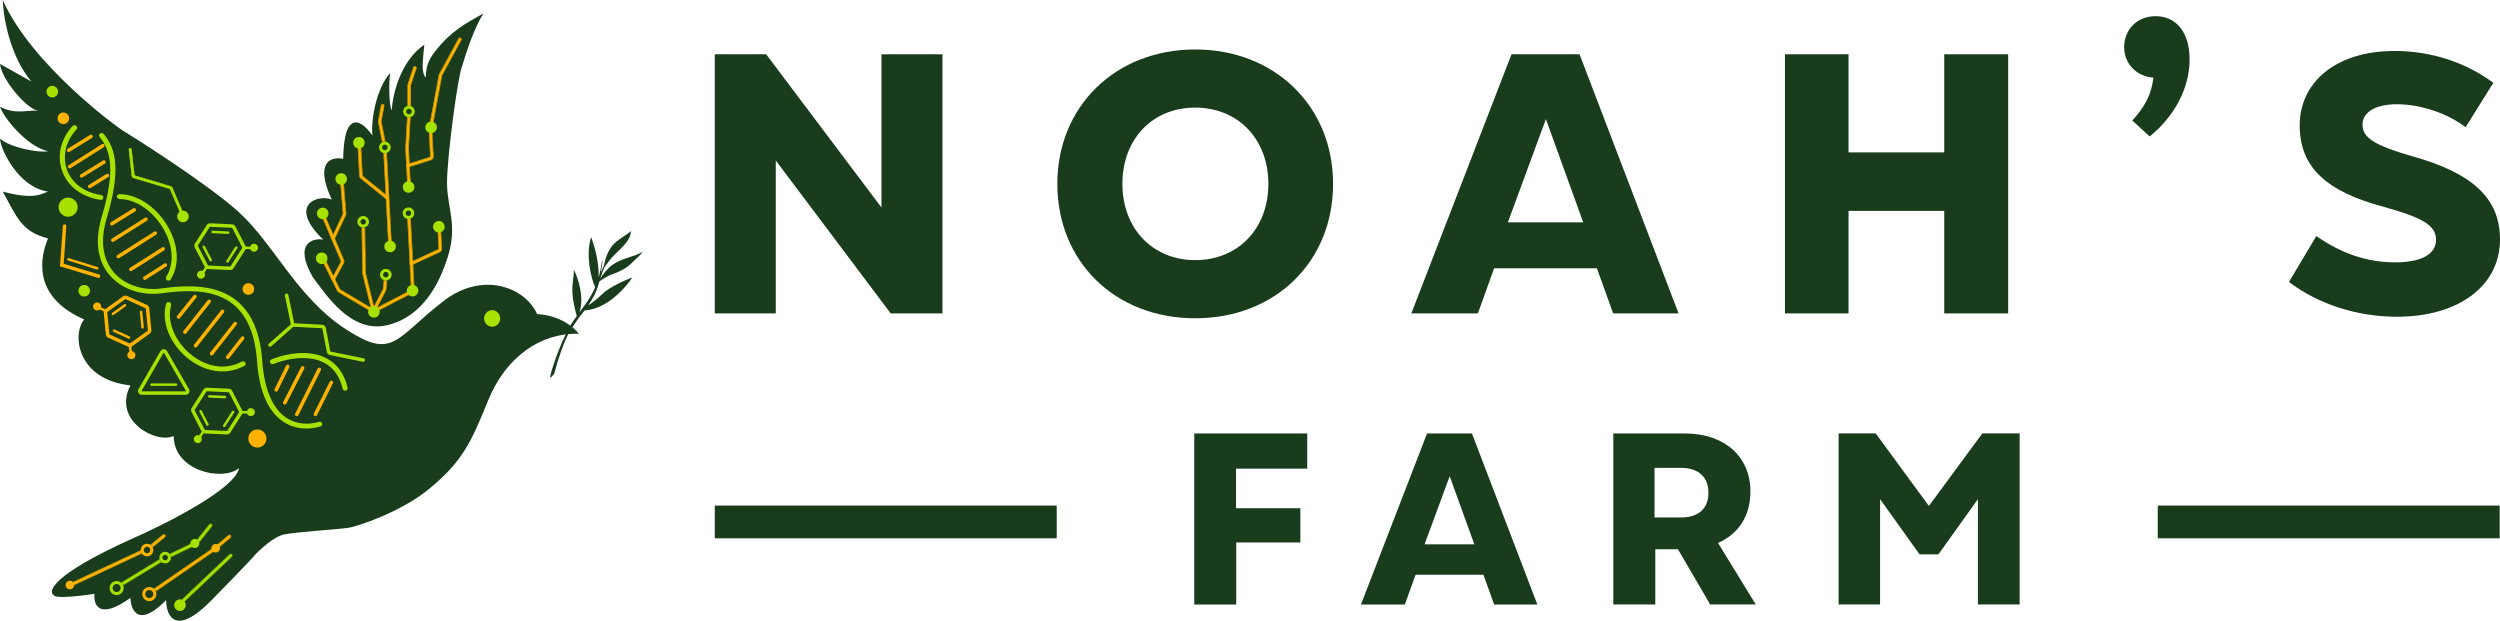<?xml version="1.0" encoding="utf-8"?>
<svg xmlns="http://www.w3.org/2000/svg" fill="none" height="100%" overflow="visible" preserveAspectRatio="none" style="display: block;" viewBox="0 0 145 36" width="100%">
<g id="Vector">
<path d="M3.134 34.529C2.736 34.301 3.064 33.332 7.566 31.288C9.568 30.417 13.631 28.371 13.864 27.156C12.873 27.945 10.074 27.302 10.074 25.288C9.024 25.769 6.505 24.362 7.566 22.353C4.441 22.014 4.169 19.375 4.884 18.528C2.172 17.345 2.158 15.345 2.784 13.826C1.239 13.447 0.962 12.556 0.16 11.111C1.983 11.607 2.42 11.242 2.784 11.111C1.07 10.866 0.029 8.673 0 8.045C0.63 8.57 2.206 8.867 2.784 8.775C1.502 8.471 0.19 6.784 0 6.19C0.933 6.672 1.579 6.361 2.216 6.424C1.574 6.342 0.102 4.643 0 3.708L1.822 4.73C0.528 3.2 0.18 0.857 0.16 0C1.822 3.752 6.823 7.402 7.129 7.578C7.435 7.753 11.858 10.528 13.777 12.235C15.861 14.089 17.188 17.214 20.016 19.068C22.844 20.922 22.888 19.637 25.745 17.447C28.031 15.695 30.483 16.688 31.154 18.221C32.472 18.279 33.317 19.005 33.574 19.36C31.373 19.287 29.332 20.689 28.297 23.258C27.262 25.828 26.749 26.799 24.929 28.324C23.349 29.648 20.789 30.529 20.177 30.617C19.564 30.704 17.232 30.85 16.488 30.996C15.893 31.113 15.074 31.872 14.739 32.237C14.797 32.194 14.386 32.646 12.275 34.807C10.164 36.968 9.636 35.707 9.636 34.807C8.027 36.442 7.586 35.401 7.566 34.675C5.735 35.995 5.413 35.07 5.481 34.442C3.615 34.722 3.139 34.617 3.134 34.529Z" fill="#183C1C"/>
<path d="M25.97 14.904C25.506 16.386 24.54 18.385 22.429 18.866C20.319 19.347 18.875 17.024 18.159 16.101C16.971 14.063 18.213 13.791 18.746 13.898C16.725 11.969 18.306 11.244 19.238 11.568C18.205 9.342 19.25 9.07 19.903 9.213C19.952 6.202 21.053 7.056 21.597 7.859C21.503 6.922 21.852 5.09 22.623 4.245C22.543 4.898 22.564 6.015 22.712 6.418C22.8 5.362 23.239 3.553 24.612 2.584C24.542 3.435 24.399 4.142 24.691 4.51C24.715 3.676 24.919 3.317 25.602 2.544C26.453 1.581 27.475 1.117 28.04 0.777C27.534 1.546 27.01 3.115 26.812 3.803C26.556 4.361 25.908 9.231 25.928 10.664C25.948 12.096 26.551 13.052 25.97 14.904Z" fill="#183C1C"/>
<path d="M23.994 3.917C24.007 3.879 24.049 3.858 24.087 3.871C24.125 3.884 24.145 3.925 24.133 3.963L23.811 4.928C23.81 4.932 23.809 4.937 23.809 4.942L23.808 6.56C23.808 6.601 23.775 6.633 23.735 6.633C23.695 6.633 23.662 6.6 23.662 6.56L23.663 4.941C23.663 4.921 23.666 4.901 23.673 4.881L23.994 3.917Z" fill="#FFB300"/>
<path d="M23.967 3.908C23.985 3.854 24.043 3.825 24.096 3.843C24.149 3.861 24.178 3.919 24.16 3.973L23.839 4.937C23.838 4.938 23.838 4.94 23.838 4.942L23.837 6.56C23.837 6.617 23.791 6.662 23.735 6.662C23.679 6.662 23.633 6.617 23.633 6.56L23.634 4.941C23.634 4.918 23.638 4.895 23.645 4.872L23.967 3.908ZM24.087 3.871C24.049 3.858 24.007 3.879 23.994 3.917L23.673 4.881L23.671 4.889C23.666 4.906 23.663 4.924 23.663 4.941L23.662 6.56C23.662 6.6 23.695 6.633 23.735 6.633C23.775 6.633 23.808 6.601 23.808 6.56L23.809 4.942C23.809 4.937 23.81 4.932 23.811 4.928L24.133 3.963C24.145 3.925 24.125 3.884 24.087 3.871Z" fill="#FFB300"/>
<path d="M22.122 6.117C22.13 6.077 22.168 6.051 22.207 6.058C22.247 6.066 22.273 6.104 22.266 6.144L22.099 7.037C22.098 7.042 22.098 7.048 22.099 7.054L22.393 8.521C22.401 8.561 22.375 8.599 22.335 8.607C22.296 8.615 22.258 8.59 22.25 8.55L21.956 7.082C21.952 7.058 21.951 7.034 21.956 7.01L22.122 6.117Z" fill="#FFB300"/>
<path d="M22.094 6.111C22.104 6.056 22.157 6.019 22.213 6.03C22.268 6.04 22.305 6.093 22.294 6.149L22.128 7.042C22.128 7.044 22.128 7.046 22.128 7.048L22.421 8.516C22.432 8.571 22.396 8.625 22.341 8.636C22.286 8.647 22.232 8.611 22.221 8.556L21.928 7.088C21.922 7.06 21.922 7.032 21.927 7.005L22.094 6.111ZM22.207 6.058C22.168 6.051 22.13 6.077 22.122 6.117L21.956 7.01L21.954 7.019C21.952 7.04 21.952 7.061 21.956 7.082L22.25 8.55C22.257 8.587 22.291 8.612 22.328 8.608L22.335 8.607C22.372 8.6 22.397 8.566 22.394 8.529L22.393 8.521L22.099 7.054C22.099 7.049 22.098 7.045 22.099 7.041L22.099 7.037L22.266 6.144C22.273 6.106 22.25 6.071 22.215 6.06L22.207 6.058Z" fill="#FFB300"/>
<path d="M26.613 2.246C26.632 2.211 26.676 2.198 26.712 2.217C26.747 2.236 26.76 2.281 26.741 2.316L25.619 4.377C25.616 4.381 25.615 4.386 25.614 4.39L25.095 7.192C25.088 7.232 25.049 7.258 25.01 7.251C24.97 7.243 24.944 7.205 24.952 7.166L25.471 4.364C25.474 4.344 25.481 4.325 25.491 4.307L26.613 2.246Z" fill="#FFB300"/>
<path d="M26.587 2.232C26.614 2.183 26.676 2.164 26.726 2.191L26.73 2.194C26.776 2.222 26.792 2.282 26.766 2.33L25.644 4.391C25.643 4.393 25.643 4.394 25.643 4.396L25.124 7.198C25.113 7.253 25.06 7.29 25.005 7.279C24.949 7.269 24.913 7.216 24.923 7.16L25.442 4.358C25.446 4.336 25.454 4.314 25.465 4.293L26.587 2.232ZM26.712 2.217C26.676 2.198 26.632 2.211 26.613 2.246L25.491 4.307L25.487 4.314C25.479 4.33 25.474 4.346 25.471 4.364L24.952 7.166C24.944 7.205 24.97 7.243 25.01 7.251C25.047 7.258 25.083 7.235 25.093 7.2L25.095 7.192L25.614 4.39C25.615 4.386 25.616 4.381 25.619 4.377L26.741 2.316C26.759 2.283 26.748 2.242 26.718 2.221L26.712 2.217Z" fill="#FFB300"/>
<path d="M24.978 9.079L24.891 7.435C24.889 7.394 24.919 7.36 24.96 7.358C25 7.356 25.034 7.387 25.036 7.427L25.123 9.072C25.128 9.158 25.074 9.236 24.991 9.263L23.699 9.674C23.661 9.686 23.62 9.665 23.608 9.626C23.595 9.588 23.617 9.547 23.655 9.535L24.947 9.123C24.966 9.117 24.979 9.099 24.978 9.079Z" fill="#FFB300"/>
<path d="M24.958 7.329C25.014 7.326 25.062 7.369 25.066 7.425L25.152 9.07C25.158 9.17 25.095 9.26 25 9.29L23.708 9.702C23.654 9.719 23.597 9.689 23.58 9.635C23.563 9.581 23.592 9.524 23.646 9.507L24.939 9.096C24.945 9.094 24.949 9.088 24.949 9.081L24.862 7.436C24.859 7.38 24.902 7.332 24.958 7.329ZM24.96 7.358L24.952 7.359C24.916 7.364 24.889 7.397 24.891 7.435L24.978 9.079C24.979 9.099 24.966 9.117 24.947 9.123L23.655 9.535C23.617 9.547 23.595 9.588 23.608 9.626C23.62 9.665 23.661 9.686 23.699 9.674L24.991 9.263C25.071 9.237 25.125 9.163 25.124 9.08L25.123 9.072L25.036 7.427C25.034 7.387 25 7.356 24.96 7.358Z" fill="#FFB300"/>
<path d="M20.862 10.199L20.761 8.297C20.759 8.257 20.79 8.222 20.83 8.22C20.87 8.218 20.904 8.249 20.907 8.289L21.007 10.191C21.008 10.203 21.014 10.215 21.023 10.223L22.508 11.425C22.54 11.45 22.544 11.496 22.519 11.528C22.494 11.559 22.448 11.564 22.417 11.539L20.932 10.336C20.89 10.302 20.864 10.252 20.862 10.199Z" fill="#FFB300"/>
<path d="M20.828 8.191C20.885 8.188 20.933 8.231 20.936 8.288L21.036 10.189L21.037 10.192C21.038 10.195 21.039 10.198 21.042 10.2L22.527 11.402C22.57 11.438 22.577 11.502 22.542 11.546C22.506 11.59 22.442 11.597 22.398 11.561L20.913 10.359C20.865 10.32 20.836 10.262 20.832 10.2L20.732 8.298C20.729 8.242 20.772 8.194 20.828 8.191ZM20.83 8.22L20.823 8.221C20.786 8.227 20.759 8.259 20.761 8.297L20.862 10.199C20.864 10.252 20.89 10.302 20.932 10.336L22.417 11.539C22.448 11.564 22.494 11.559 22.519 11.528C22.544 11.496 22.54 11.45 22.508 11.425L21.023 10.223C21.015 10.216 21.009 10.206 21.008 10.196L21.007 10.191L20.907 8.289C20.904 8.249 20.87 8.218 20.83 8.22Z" fill="#FFB300"/>
<path d="M19.815 10.321C19.855 10.318 19.89 10.348 19.893 10.388L20.056 12.38C20.059 12.413 20.053 12.447 20.039 12.476L19.396 13.843C19.379 13.879 19.335 13.895 19.299 13.878C19.263 13.861 19.247 13.817 19.264 13.781L19.907 12.414C19.91 12.407 19.912 12.4 19.911 12.392L19.748 10.4C19.745 10.36 19.775 10.324 19.815 10.321Z" fill="#FFB300"/>
<path d="M19.818 10.291C19.87 10.29 19.915 10.328 19.922 10.38L19.923 10.385L20.085 12.378C20.089 12.416 20.082 12.454 20.065 12.489L19.422 13.855C19.398 13.906 19.338 13.928 19.287 13.904C19.236 13.88 19.214 13.819 19.238 13.768L19.881 12.402C19.882 12.399 19.882 12.397 19.882 12.394L19.719 10.402C19.715 10.346 19.756 10.296 19.812 10.292L19.818 10.291ZM19.815 10.321L19.808 10.322C19.771 10.329 19.745 10.362 19.748 10.4L19.911 12.392C19.912 12.4 19.91 12.407 19.907 12.414L19.264 13.781L19.261 13.787C19.249 13.822 19.265 13.862 19.299 13.878C19.333 13.894 19.373 13.881 19.392 13.849L19.396 13.843L20.039 12.476C20.051 12.45 20.057 12.421 20.057 12.393L20.056 12.38L19.893 10.388C19.89 10.348 19.855 10.318 19.815 10.321Z" fill="#FFB300"/>
<path d="M21.07 12.974C21.11 12.973 21.143 13.005 21.144 13.046L21.189 15.837C21.189 15.841 21.19 15.844 21.191 15.847L21.727 18.028C21.737 18.067 21.713 18.107 21.674 18.116C21.635 18.126 21.595 18.102 21.585 18.063L21.049 15.882C21.046 15.868 21.044 15.854 21.044 15.84L20.998 13.048C20.997 13.008 21.029 12.975 21.07 12.974Z" fill="#FFB300"/>
<path d="M21.069 12.945C21.125 12.944 21.172 12.989 21.173 13.045L21.219 15.837C21.219 15.838 21.219 15.839 21.219 15.84L21.755 18.021C21.768 18.074 21.737 18.128 21.686 18.143L21.681 18.145C21.626 18.158 21.571 18.125 21.557 18.07L21.021 15.889C21.017 15.873 21.015 15.857 21.015 15.84L20.969 13.049C20.968 12.992 21.013 12.946 21.069 12.945ZM21.07 12.974C21.029 12.975 20.997 13.008 20.998 13.048L21.044 15.84C21.044 15.854 21.046 15.868 21.049 15.882L21.585 18.063C21.595 18.102 21.635 18.126 21.674 18.116C21.71 18.107 21.734 18.072 21.728 18.035L21.727 18.028L21.191 15.847C21.19 15.845 21.19 15.844 21.19 15.842L21.189 15.837L21.144 13.046C21.143 13.005 21.11 12.973 21.07 12.974Z" fill="#FFB300"/>
<path d="M22.387 15.931C22.427 15.935 22.457 15.971 22.453 16.011L22.38 16.782C22.378 16.806 22.371 16.83 22.36 16.851L21.721 18.079C21.702 18.115 21.658 18.129 21.623 18.11C21.587 18.091 21.573 18.047 21.592 18.012L22.23 16.784C22.233 16.779 22.235 16.773 22.235 16.768L22.308 15.997C22.312 15.957 22.347 15.927 22.387 15.931Z" fill="#FFB300"/>
<path d="M22.279 15.994C22.284 15.938 22.334 15.897 22.39 15.902C22.446 15.907 22.487 15.957 22.482 16.014L22.409 16.784C22.407 16.812 22.399 16.84 22.386 16.865L21.747 18.093C21.721 18.141 21.663 18.161 21.614 18.138L21.609 18.136C21.559 18.11 21.54 18.048 21.566 17.998L22.204 16.77C22.205 16.769 22.206 16.767 22.206 16.765L22.279 15.994ZM22.387 15.931C22.347 15.927 22.312 15.957 22.308 15.997L22.235 16.768C22.235 16.773 22.233 16.779 22.23 16.784L21.592 18.012L21.588 18.018C21.575 18.053 21.589 18.093 21.623 18.11C21.656 18.128 21.697 18.116 21.717 18.085L21.721 18.079L22.36 16.851C22.37 16.832 22.376 16.812 22.379 16.791L22.38 16.782L22.453 16.011C22.456 15.973 22.431 15.939 22.395 15.932L22.387 15.931Z" fill="#FFB300"/>
<path d="M18.738 12.473C18.775 12.457 18.818 12.475 18.834 12.512L19.929 15.091C19.951 15.144 19.949 15.205 19.921 15.256L19.403 16.215C19.384 16.25 19.339 16.263 19.304 16.244C19.268 16.225 19.255 16.18 19.274 16.145L19.793 15.186C19.799 15.174 19.8 15.16 19.795 15.148L18.699 12.569C18.684 12.532 18.701 12.489 18.738 12.473Z" fill="#FFB300"/>
<path d="M18.727 12.446C18.778 12.424 18.838 12.448 18.86 12.5L19.956 15.079C19.982 15.141 19.978 15.211 19.947 15.27L19.428 16.229C19.401 16.278 19.34 16.297 19.29 16.27C19.24 16.243 19.222 16.181 19.249 16.131L19.767 15.172L19.768 15.169C19.769 15.167 19.769 15.165 19.769 15.163L19.768 15.159L18.673 12.58C18.651 12.528 18.675 12.469 18.727 12.446ZM18.834 12.512C18.818 12.475 18.775 12.457 18.738 12.473L18.731 12.476C18.699 12.494 18.685 12.534 18.699 12.569L19.795 15.148C19.8 15.16 19.799 15.174 19.793 15.186L19.274 16.145L19.271 16.152C19.257 16.186 19.271 16.226 19.304 16.244C19.337 16.262 19.378 16.252 19.399 16.221L19.403 16.215L19.921 15.256C19.949 15.205 19.951 15.144 19.929 15.091L18.834 12.512Z" fill="#FFB300"/>
<path d="M25.34 7.367C25.349 7.552 25.208 7.71 25.023 7.72C24.838 7.73 24.68 7.588 24.67 7.402C24.66 7.217 24.802 7.059 24.987 7.049C25.172 7.04 25.33 7.182 25.34 7.367Z" fill="#A7E100"/>
<path d="M20.126 10.363C20.136 10.548 19.994 10.706 19.809 10.716C19.624 10.726 19.466 10.584 19.456 10.398C19.446 10.213 19.588 10.055 19.773 10.045C19.958 10.036 20.116 10.178 20.126 10.363Z" fill="#A7E100"/>
<path d="M25.465 14.43L25.399 13.183C25.397 13.143 25.428 13.108 25.468 13.106C25.508 13.104 25.543 13.135 25.545 13.175L25.611 14.423C25.615 14.5 25.571 14.573 25.501 14.605L23.891 15.348C23.855 15.365 23.811 15.349 23.794 15.313C23.777 15.276 23.793 15.233 23.83 15.216L25.44 14.473C25.456 14.465 25.466 14.448 25.465 14.43Z" fill="#FFB300"/>
<path d="M25.466 13.077C25.523 13.074 25.571 13.117 25.574 13.174L25.64 14.421C25.645 14.511 25.594 14.594 25.513 14.632L23.903 15.375C23.852 15.399 23.791 15.376 23.768 15.325C23.744 15.274 23.767 15.213 23.818 15.189L25.428 14.446C25.432 14.444 25.436 14.439 25.436 14.434L25.436 14.432L25.37 13.184C25.367 13.128 25.41 13.08 25.466 13.077ZM25.468 13.106L25.461 13.107C25.424 13.113 25.397 13.145 25.399 13.183L25.465 14.43C25.466 14.448 25.456 14.465 25.44 14.473L23.83 15.216L23.823 15.219C23.792 15.238 23.779 15.278 23.794 15.313C23.81 15.347 23.849 15.363 23.884 15.351L23.891 15.348L25.501 14.605C25.571 14.573 25.615 14.5 25.611 14.423L25.545 13.175C25.543 13.135 25.508 13.104 25.468 13.106Z" fill="#FFB300"/>
<path d="M25.791 13.133C25.8 13.318 25.659 13.476 25.474 13.486C25.289 13.496 25.131 13.354 25.121 13.168C25.111 12.983 25.253 12.825 25.438 12.815C25.623 12.805 25.781 12.948 25.791 13.133Z" fill="#A7E100"/>
<path d="M22.553 14.299L22.252 8.613C22.25 8.572 22.281 8.538 22.321 8.536C22.361 8.534 22.396 8.565 22.398 8.605L22.699 14.291C22.701 14.331 22.67 14.366 22.63 14.368C22.589 14.37 22.555 14.339 22.553 14.299Z" fill="#FFB300"/>
<path d="M22.32 8.507C22.376 8.504 22.424 8.547 22.427 8.603L22.728 14.289C22.731 14.346 22.688 14.394 22.631 14.397C22.575 14.4 22.527 14.357 22.524 14.3L22.223 8.614C22.22 8.558 22.263 8.51 22.32 8.507ZM22.321 8.536L22.314 8.537C22.277 8.542 22.25 8.575 22.252 8.613L22.553 14.299C22.555 14.336 22.585 14.366 22.622 14.368L22.63 14.368C22.67 14.366 22.701 14.331 22.699 14.291L22.398 8.605C22.396 8.565 22.361 8.534 22.321 8.536Z" fill="#FFB300"/>
<path d="M18.753 15.033C18.789 15.015 18.832 15.03 18.85 15.066L19.701 16.787C19.705 16.795 19.711 16.801 19.718 16.805L21.678 17.969C21.713 17.989 21.724 18.034 21.704 18.069C21.683 18.103 21.638 18.115 21.604 18.094L19.644 16.931C19.612 16.912 19.587 16.885 19.571 16.852L18.72 15.13C18.702 15.094 18.716 15.05 18.753 15.033Z" fill="#FFB300"/>
<path d="M18.74 15.006C18.79 14.981 18.851 15.002 18.876 15.053L19.727 16.774L19.729 16.776C19.73 16.778 19.731 16.779 19.733 16.78L21.693 17.944C21.741 17.972 21.757 18.035 21.729 18.084C21.7 18.132 21.637 18.148 21.589 18.119L19.629 16.956C19.593 16.934 19.563 16.903 19.545 16.865L18.694 15.143C18.669 15.093 18.689 15.031 18.74 15.006ZM18.85 15.066C18.832 15.03 18.789 15.015 18.753 15.033L18.746 15.036C18.715 15.056 18.703 15.097 18.72 15.13L19.571 16.852C19.587 16.885 19.612 16.912 19.644 16.931L21.604 18.094C21.636 18.114 21.677 18.105 21.7 18.075L21.704 18.069C21.724 18.034 21.713 17.989 21.678 17.969L19.718 16.805C19.711 16.801 19.705 16.795 19.701 16.787L18.85 15.066Z" fill="#FFB300"/>
<path d="M22.657 8.533C22.667 8.718 22.525 8.876 22.34 8.886C22.155 8.896 21.997 8.753 21.987 8.568C21.977 8.383 22.119 8.225 22.304 8.215C22.489 8.205 22.647 8.347 22.657 8.533Z" fill="#183C1C"/>
<path d="M22.304 8.215C22.489 8.205 22.647 8.347 22.657 8.533C22.667 8.718 22.525 8.876 22.34 8.886L22.322 8.886C22.151 8.887 22.006 8.756 21.988 8.585L21.987 8.568C21.978 8.389 22.111 8.235 22.287 8.216L22.304 8.215ZM22.314 8.39C22.225 8.395 22.157 8.47 22.162 8.559C22.166 8.647 22.242 8.715 22.331 8.711C22.419 8.706 22.487 8.63 22.482 8.542C22.477 8.453 22.402 8.385 22.314 8.39Z" fill="#A7E100"/>
<path d="M21.401 12.845C21.41 13.03 21.268 13.188 21.084 13.198C20.899 13.208 20.741 13.066 20.731 12.881C20.721 12.695 20.863 12.537 21.048 12.527C21.233 12.518 21.391 12.66 21.401 12.845Z" fill="#183C1C"/>
<path d="M21.048 12.527C21.233 12.518 21.391 12.66 21.401 12.845C21.41 13.03 21.268 13.188 21.084 13.198L21.066 13.199C20.895 13.199 20.75 13.069 20.732 12.898L20.731 12.881C20.721 12.701 20.855 12.547 21.031 12.529L21.048 12.527ZM21.057 12.702C20.969 12.707 20.901 12.783 20.906 12.871C20.91 12.96 20.986 13.028 21.074 13.023C21.163 13.018 21.231 12.943 21.226 12.854C21.221 12.766 21.146 12.698 21.057 12.702Z" fill="#A7E100"/>
<path d="M23.868 16.8L23.642 12.53C23.64 12.49 23.671 12.456 23.711 12.454C23.751 12.451 23.785 12.482 23.788 12.523L24.013 16.792C24.017 16.867 23.977 16.936 23.911 16.971L21.691 18.125C21.655 18.143 21.611 18.129 21.592 18.093C21.574 18.058 21.588 18.014 21.623 17.995L23.844 16.841C23.86 16.833 23.869 16.817 23.868 16.8Z" fill="#FFB300"/>
<path d="M23.709 12.424C23.766 12.421 23.814 12.465 23.817 12.521L24.043 16.791C24.047 16.877 24.001 16.957 23.925 16.997L21.704 18.151C21.654 18.177 21.592 18.157 21.566 18.107C21.54 18.057 21.56 17.995 21.61 17.969L23.831 16.815C23.836 16.812 23.839 16.807 23.839 16.802L23.613 12.532C23.61 12.476 23.653 12.427 23.709 12.424ZM23.711 12.454L23.703 12.454C23.667 12.46 23.64 12.493 23.642 12.53L23.868 16.8C23.869 16.817 23.86 16.833 23.844 16.841L21.623 17.995L21.617 17.999C21.586 18.019 21.575 18.06 21.592 18.093C21.61 18.127 21.649 18.141 21.684 18.128L21.691 18.125L23.911 16.971C23.975 16.938 24.015 16.871 24.014 16.799L24.013 16.792L23.788 12.523C23.785 12.482 23.751 12.451 23.711 12.454Z" fill="#FFB300"/>
<path d="M24.264 16.84C24.274 17.025 24.132 17.183 23.947 17.193C23.762 17.203 23.604 17.06 23.594 16.875C23.585 16.69 23.727 16.532 23.912 16.522C24.096 16.512 24.254 16.654 24.264 16.84Z" fill="#A7E100"/>
<path d="M24.025 12.349C24.035 12.534 23.893 12.692 23.708 12.702C23.523 12.711 23.365 12.569 23.355 12.384C23.345 12.199 23.487 12.041 23.672 12.031C23.857 12.021 24.015 12.163 24.025 12.349Z" fill="#183C1C"/>
<path d="M23.672 12.031C23.857 12.021 24.015 12.163 24.025 12.349C24.035 12.534 23.893 12.692 23.708 12.702L23.691 12.702C23.519 12.703 23.374 12.572 23.357 12.401L23.355 12.384C23.346 12.205 23.479 12.051 23.655 12.032L23.672 12.031ZM23.681 12.206C23.593 12.211 23.525 12.286 23.53 12.375C23.535 12.463 23.61 12.531 23.698 12.527C23.787 12.522 23.855 12.446 23.85 12.358C23.845 12.269 23.77 12.201 23.681 12.206Z" fill="#A7E100"/>
<path d="M22.961 14.277C22.97 14.462 22.828 14.62 22.643 14.63C22.459 14.64 22.301 14.498 22.291 14.313C22.281 14.127 22.423 13.969 22.608 13.96C22.793 13.95 22.951 14.092 22.961 14.277Z" fill="#A7E100"/>
<path d="M21.153 8.262C21.163 8.447 21.021 8.605 20.836 8.615C20.651 8.624 20.494 8.482 20.484 8.297C20.474 8.112 20.616 7.954 20.801 7.944C20.986 7.934 21.144 8.076 21.153 8.262Z" fill="#A7E100"/>
<path d="M23.655 10.848L23.537 8.614L23.537 8.61L23.65 6.601C23.652 6.56 23.687 6.53 23.727 6.532C23.767 6.534 23.798 6.569 23.796 6.609L23.683 8.614L23.801 10.841C23.803 10.881 23.772 10.915 23.732 10.917C23.692 10.919 23.657 10.889 23.655 10.848Z" fill="#FFB300"/>
<path d="M23.729 6.503C23.785 6.506 23.828 6.554 23.825 6.61L23.712 8.614L23.83 10.839C23.833 10.895 23.79 10.944 23.733 10.946C23.677 10.949 23.629 10.906 23.626 10.85L23.508 8.615L23.508 8.614L23.508 8.612L23.508 8.608L23.621 6.599C23.624 6.543 23.672 6.499 23.729 6.503ZM23.727 6.532C23.687 6.53 23.652 6.56 23.65 6.601L23.537 8.614L23.655 10.848C23.657 10.886 23.688 10.915 23.724 10.917L23.732 10.917C23.77 10.915 23.799 10.885 23.801 10.848L23.801 10.841L23.683 8.614L23.796 6.609C23.798 6.569 23.767 6.534 23.727 6.532Z" fill="#FFB300"/>
<path d="M22.023 18.07C22.032 18.255 21.89 18.413 21.705 18.423C21.52 18.433 21.363 18.291 21.353 18.105C21.343 17.92 21.485 17.762 21.67 17.752C21.855 17.742 22.013 17.884 22.023 18.07Z" fill="#A7E100"/>
<path d="M24.054 6.45C24.064 6.635 23.922 6.793 23.737 6.803C23.552 6.813 23.394 6.671 23.384 6.486C23.375 6.3 23.517 6.142 23.701 6.133C23.886 6.123 24.044 6.265 24.054 6.45Z" fill="#183C1C"/>
<path d="M23.701 6.133C23.886 6.123 24.044 6.265 24.054 6.45C24.064 6.635 23.922 6.793 23.737 6.803L23.72 6.804C23.548 6.804 23.403 6.674 23.386 6.503L23.384 6.486C23.375 6.306 23.508 6.152 23.684 6.134L23.701 6.133ZM23.711 6.308C23.622 6.312 23.554 6.388 23.559 6.476C23.564 6.565 23.639 6.633 23.728 6.628C23.816 6.624 23.884 6.548 23.879 6.459C23.875 6.371 23.799 6.303 23.711 6.308Z" fill="#A7E100"/>
<path d="M24.034 10.828C24.044 11.013 23.901 11.171 23.717 11.181C23.532 11.191 23.374 11.049 23.364 10.864C23.354 10.678 23.496 10.52 23.681 10.511C23.866 10.501 24.024 10.643 24.034 10.828Z" fill="#A7E100"/>
<path d="M19.054 12.381C19.054 12.566 18.904 12.717 18.719 12.717C18.534 12.717 18.383 12.566 18.383 12.381C18.383 12.195 18.534 12.045 18.719 12.045C18.904 12.045 19.054 12.195 19.054 12.381Z" fill="#A7E100"/>
<path d="M18.996 14.98C18.996 15.165 18.846 15.316 18.66 15.316C18.475 15.316 18.325 15.165 18.325 14.98C18.325 14.794 18.475 14.644 18.66 14.644C18.846 14.644 18.996 14.794 18.996 14.98Z" fill="#A7E100"/>
<path d="M3.368 5.314C3.368 5.5 3.217 5.65 3.032 5.65C2.847 5.65 2.697 5.5 2.697 5.314C2.697 5.129 2.847 4.979 3.032 4.979C3.217 4.979 3.368 5.129 3.368 5.314Z" fill="#A7E100"/>
<path d="M10.948 12.556C10.948 12.742 10.798 12.892 10.613 12.892C10.428 12.892 10.278 12.742 10.278 12.556C10.278 12.371 10.428 12.22 10.613 12.22C10.798 12.22 10.948 12.371 10.948 12.556Z" fill="#A7E100"/>
<path d="M4.009 6.862C4.009 7.048 3.859 7.198 3.674 7.198C3.489 7.198 3.338 7.048 3.338 6.862C3.338 6.677 3.489 6.526 3.674 6.526C3.859 6.526 4.009 6.677 4.009 6.862Z" fill="#FFB300"/>
<path d="M14.739 16.761C14.739 16.947 14.589 17.097 14.403 17.097C14.218 17.097 14.068 16.947 14.068 16.761C14.068 16.576 14.218 16.425 14.403 16.425C14.589 16.425 14.739 16.576 14.739 16.761Z" fill="#FFB300"/>
<path d="M4.505 12.016C4.505 12.322 4.257 12.571 3.951 12.571C3.645 12.571 3.397 12.322 3.397 12.016C3.397 11.71 3.645 11.461 3.951 11.461C4.257 11.461 4.505 11.71 4.505 12.016Z" fill="#A7E100"/>
<path d="M5.809 7.914C5.774 7.872 5.784 7.811 5.831 7.778C5.878 7.745 5.945 7.753 5.981 7.796C6.711 8.672 6.962 9.921 6.145 12.651C5.676 14.219 6.033 15.322 6.73 15.992C7.419 16.656 8.454 16.912 9.404 16.767L9.449 16.76L9.452 16.76L9.454 16.76C10.471 16.632 11.819 16.519 12.954 17.021C14.102 17.529 15.004 18.651 15.166 20.929C15.297 22.762 15.856 23.738 16.509 24.214C17.159 24.689 17.924 24.684 18.512 24.509C18.568 24.492 18.628 24.52 18.646 24.571C18.663 24.622 18.632 24.677 18.576 24.694C17.939 24.883 17.093 24.892 16.373 24.366C15.655 23.842 15.085 22.803 14.953 20.945C14.794 18.711 13.918 17.665 12.858 17.196C11.787 16.722 10.5 16.824 9.481 16.952C8.457 17.12 7.326 16.852 6.573 16.127C5.816 15.397 5.455 14.221 5.939 12.603C6.75 9.891 6.479 8.718 5.809 7.914Z" fill="#A7E100"/>
<path d="M5.806 7.742C5.871 7.697 5.963 7.707 6.014 7.768C6.759 8.661 7.005 9.929 6.187 12.664C5.721 14.22 6.078 15.304 6.76 15.961C7.437 16.613 8.458 16.866 9.398 16.724L9.442 16.717L9.444 16.717L9.446 16.717L9.447 16.716L9.449 16.716L9.545 16.704C10.55 16.582 11.86 16.489 12.972 16.981C13.553 17.238 14.073 17.651 14.467 18.288C14.861 18.924 15.129 19.782 15.21 20.926C15.34 22.752 15.896 23.713 16.534 24.179C17.17 24.643 17.92 24.64 18.5 24.467C18.575 24.445 18.661 24.48 18.687 24.557C18.714 24.635 18.665 24.713 18.588 24.735C17.943 24.928 17.082 24.938 16.347 24.402C15.615 23.867 15.042 22.813 14.909 20.948C14.83 19.836 14.573 19.023 14.206 18.432C13.84 17.84 13.363 17.467 12.841 17.236C11.782 16.768 10.506 16.867 9.488 16.995C8.452 17.165 7.307 16.895 6.543 16.158C5.771 15.415 5.409 14.221 5.897 12.59C6.302 11.237 6.435 10.271 6.386 9.546C6.336 8.823 6.105 8.338 5.776 7.943C5.723 7.879 5.739 7.789 5.806 7.742ZM5.947 7.824C5.928 7.801 5.891 7.794 5.862 7.811L5.856 7.814C5.828 7.834 5.825 7.865 5.843 7.886C6.184 8.295 6.422 8.798 6.473 9.54C6.524 10.28 6.387 11.257 5.981 12.615C5.5 14.221 5.86 15.379 6.603 16.095C7.345 16.809 8.461 17.075 9.474 16.909L9.475 16.909L9.476 16.908C10.494 16.781 11.792 16.677 12.876 17.156C13.413 17.394 13.904 17.778 14.28 18.385C14.656 18.992 14.917 19.82 14.996 20.941C15.128 22.793 15.695 23.817 16.399 24.331C17.105 24.846 17.935 24.839 18.563 24.652L18.57 24.649C18.601 24.637 18.612 24.608 18.605 24.585C18.596 24.56 18.562 24.54 18.524 24.551C17.928 24.729 17.147 24.735 16.483 24.25C15.816 23.763 15.253 22.772 15.123 20.932C15.042 19.798 14.777 18.956 14.393 18.334C14.009 17.714 13.503 17.312 12.937 17.061C11.813 16.564 10.477 16.675 9.459 16.803L9.459 16.803L9.458 16.803L9.457 16.804L9.456 16.804L9.456 16.804L9.411 16.811L9.411 16.811C8.449 16.956 7.4 16.698 6.699 16.024C5.989 15.34 5.63 14.219 6.103 12.638C6.918 9.913 6.663 8.683 5.947 7.824Z" fill="#A7E100"/>
<path d="M4.248 7.333C4.284 7.294 4.35 7.293 4.395 7.331C4.439 7.37 4.446 7.433 4.41 7.472C3.737 8.201 3.575 9.096 3.838 9.842C4.099 10.584 4.786 11.194 5.854 11.353C5.911 11.361 5.955 11.412 5.951 11.467C5.947 11.521 5.897 11.558 5.84 11.55C4.694 11.379 3.931 10.715 3.64 9.89C3.351 9.068 3.536 8.104 4.248 7.333Z" fill="#A7E100"/>
<path d="M4.216 7.304C4.27 7.244 4.363 7.247 4.423 7.298C4.484 7.35 4.498 7.441 4.442 7.502C3.78 8.22 3.622 9.098 3.879 9.827C4.134 10.552 4.807 11.153 5.86 11.309C5.938 11.321 6 11.39 5.994 11.47C5.989 11.553 5.913 11.605 5.833 11.593C4.674 11.421 3.895 10.747 3.599 9.905C3.304 9.067 3.494 8.085 4.216 7.304ZM4.366 7.365C4.337 7.339 4.298 7.343 4.28 7.363C3.578 8.123 3.398 9.07 3.681 9.875C3.966 10.684 4.715 11.338 5.846 11.506C5.881 11.512 5.905 11.49 5.907 11.464C5.909 11.434 5.885 11.402 5.847 11.396C4.765 11.235 4.064 10.615 3.796 9.856C3.528 9.094 3.695 8.182 4.378 7.443C4.395 7.424 4.395 7.39 4.366 7.365Z" fill="#A7E100"/>
<path d="M6.824 11.404C6.82 11.349 6.864 11.305 6.922 11.305C7.997 11.305 9.022 12.072 9.63 13.048C10.239 14.025 10.452 15.248 9.859 16.19C9.83 16.235 9.766 16.248 9.715 16.218C9.664 16.188 9.647 16.127 9.675 16.081C10.219 15.219 10.034 14.076 9.45 13.139C8.865 12.2 7.903 11.503 6.936 11.503C6.878 11.503 6.828 11.458 6.824 11.404Z" fill="#A7E100"/>
<path d="M6.922 11.261C8.017 11.261 9.054 12.041 9.667 13.024C10.281 14.01 10.501 15.252 9.896 16.213C9.852 16.282 9.761 16.296 9.693 16.256C9.624 16.215 9.594 16.128 9.638 16.058C10.169 15.215 9.992 14.091 9.412 13.162C8.837 12.238 7.897 11.557 6.958 11.547L6.936 11.546C6.858 11.546 6.786 11.487 6.781 11.407C6.775 11.324 6.842 11.261 6.922 11.261ZM6.922 11.349C6.887 11.349 6.866 11.374 6.868 11.401C6.87 11.43 6.899 11.459 6.936 11.459C7.923 11.459 8.897 12.169 9.487 13.116C10.075 14.061 10.268 15.222 9.712 16.105C9.699 16.126 9.704 16.161 9.737 16.18C9.77 16.2 9.807 16.189 9.822 16.166C10.402 15.245 10.197 14.041 9.593 13.071C8.99 12.103 7.976 11.349 6.922 11.349Z" fill="#A7E100"/>
<path d="M14.188 21.048C14.219 21.095 14.203 21.154 14.153 21.181C12.991 21.809 11.72 21.441 10.824 20.67C9.93 19.901 9.382 18.708 9.674 17.636C9.688 17.584 9.746 17.553 9.803 17.567C9.861 17.58 9.895 17.634 9.881 17.686C9.612 18.672 10.116 19.796 10.969 20.529C11.819 21.261 12.987 21.583 14.042 21.013C14.092 20.986 14.158 21.002 14.188 21.048Z" fill="#A7E100"/>
<path d="M9.632 17.624C9.653 17.546 9.737 17.505 9.814 17.524C9.891 17.543 9.945 17.618 9.923 17.697C9.661 18.662 10.153 19.769 10.997 20.496C11.838 21.22 12.987 21.533 14.021 20.975C14.091 20.937 14.181 20.958 14.225 21.024C14.269 21.091 14.247 21.176 14.18 21.216L14.174 21.22C12.992 21.859 11.7 21.482 10.795 20.703C9.894 19.927 9.334 18.718 9.632 17.624ZM9.793 17.609C9.755 17.6 9.723 17.621 9.716 17.647C9.43 18.698 9.967 19.875 10.852 20.637C11.739 21.4 12.991 21.759 14.132 21.143C14.161 21.127 14.168 21.096 14.152 21.072C14.134 21.046 14.094 21.035 14.063 21.052C12.988 21.633 11.8 21.303 10.94 20.563C10.079 19.822 9.564 18.682 9.839 17.674C9.846 17.65 9.83 17.618 9.793 17.609Z" fill="#A7E100"/>
<path d="M15.764 20.886C16.358 20.638 17.288 20.417 18.15 20.566C18.582 20.641 19.001 20.81 19.349 21.119C19.697 21.429 19.968 21.874 20.116 22.49C20.129 22.545 20.095 22.6 20.04 22.613C19.985 22.626 19.93 22.592 19.917 22.537C19.778 21.956 19.526 21.55 19.213 21.272C18.899 20.993 18.519 20.837 18.115 20.767C17.305 20.627 16.415 20.836 15.842 21.075C15.79 21.096 15.73 21.072 15.709 21.02C15.687 20.968 15.712 20.908 15.764 20.886Z" fill="#A7E100"/>
<path d="M15.747 20.846C16.346 20.596 17.285 20.372 18.157 20.523C18.596 20.599 19.023 20.77 19.378 21.086C19.733 21.403 20.009 21.856 20.158 22.48C20.177 22.558 20.128 22.637 20.05 22.655C19.972 22.674 19.893 22.626 19.874 22.547C19.738 21.974 19.489 21.576 19.184 21.305C18.878 21.032 18.505 20.879 18.108 20.811C17.308 20.672 16.427 20.878 15.859 21.115C15.787 21.145 15.705 21.113 15.671 21.044L15.668 21.037C15.637 20.962 15.673 20.877 15.747 20.846ZM18.143 20.609C17.292 20.462 16.37 20.681 15.781 20.927C15.751 20.939 15.737 20.973 15.749 21.003C15.762 21.033 15.796 21.047 15.825 21.034C16.402 20.794 17.301 20.582 18.123 20.724C18.532 20.795 18.921 20.954 19.242 21.239C19.563 21.524 19.819 21.939 19.959 22.527C19.967 22.558 19.998 22.578 20.03 22.57C20.061 22.563 20.08 22.531 20.073 22.5C19.928 21.891 19.66 21.455 19.32 21.152C18.979 20.849 18.569 20.683 18.143 20.609Z" fill="#A7E100"/>
<path d="M9.551 15.309C9.585 15.287 9.63 15.297 9.652 15.331C9.674 15.365 9.664 15.41 9.63 15.432L8.44 16.192C8.406 16.214 8.361 16.204 8.339 16.17C8.318 16.136 8.328 16.091 8.362 16.069L9.551 15.309Z" fill="#FFB300"/>
<path d="M9.536 15.284C9.583 15.254 9.646 15.268 9.677 15.315C9.707 15.363 9.693 15.426 9.645 15.456L8.456 16.217C8.408 16.247 8.345 16.233 8.315 16.185C8.284 16.138 8.298 16.075 8.346 16.044L9.536 15.284ZM9.627 15.347C9.614 15.326 9.587 15.32 9.567 15.333L8.377 16.093C8.357 16.107 8.351 16.134 8.364 16.154C8.377 16.174 8.404 16.18 8.424 16.167L9.614 15.407C9.634 15.394 9.64 15.367 9.627 15.347Z" fill="#FFB300"/>
<path d="M14.017 19.562C14.042 19.53 14.088 19.524 14.119 19.549C14.151 19.574 14.157 19.62 14.132 19.652L13.263 20.765C13.238 20.797 13.192 20.803 13.161 20.778C13.129 20.753 13.123 20.707 13.148 20.675L14.017 19.562Z" fill="#FFB300"/>
<path d="M13.994 19.544C14.029 19.499 14.093 19.491 14.137 19.526C14.182 19.561 14.19 19.625 14.155 19.67L13.286 20.783C13.251 20.828 13.187 20.836 13.143 20.801C13.098 20.766 13.09 20.702 13.125 20.657L13.994 19.544ZM14.101 19.572C14.082 19.557 14.055 19.561 14.04 19.58L13.171 20.693C13.156 20.712 13.159 20.74 13.178 20.755C13.197 20.77 13.225 20.766 13.24 20.747L14.109 19.634C14.124 19.615 14.12 19.587 14.101 19.572Z" fill="#FFB300"/>
<path d="M9.423 14.373C9.457 14.351 9.502 14.361 9.524 14.395C9.545 14.429 9.535 14.474 9.501 14.496L7.63 15.685C7.596 15.707 7.551 15.697 7.529 15.663C7.508 15.629 7.518 15.584 7.552 15.562L9.423 14.373Z" fill="#FFB300"/>
<path d="M9.407 14.348C9.455 14.318 9.518 14.332 9.548 14.379C9.578 14.427 9.564 14.49 9.517 14.52L7.646 15.71C7.598 15.74 7.535 15.726 7.505 15.678C7.475 15.631 7.489 15.568 7.536 15.537L9.407 14.348ZM9.499 14.411C9.486 14.39 9.459 14.384 9.439 14.397L7.568 15.587C7.547 15.6 7.541 15.627 7.554 15.647C7.567 15.668 7.594 15.674 7.614 15.661L9.485 14.471C9.506 14.458 9.512 14.431 9.499 14.411Z" fill="#FFB300"/>
<path d="M13.585 18.722C13.61 18.69 13.655 18.684 13.687 18.709C13.719 18.734 13.724 18.78 13.699 18.812L12.331 20.558C12.306 20.589 12.26 20.595 12.228 20.57C12.197 20.545 12.191 20.499 12.216 20.468L13.585 18.722Z" fill="#FFB300"/>
<path d="M13.562 18.704C13.597 18.659 13.661 18.652 13.705 18.686C13.749 18.721 13.757 18.785 13.722 18.83L12.354 20.576C12.319 20.62 12.255 20.628 12.21 20.593C12.166 20.558 12.158 20.494 12.193 20.45L13.562 18.704ZM13.669 18.732C13.65 18.717 13.622 18.721 13.607 18.74L12.239 20.485C12.224 20.505 12.227 20.532 12.246 20.547C12.265 20.562 12.293 20.559 12.308 20.54L13.676 18.794C13.691 18.775 13.688 18.747 13.669 18.732Z" fill="#FFB300"/>
<path d="M8.964 13.46C8.998 13.438 9.043 13.448 9.064 13.482C9.086 13.516 9.076 13.561 9.042 13.583L6.898 14.943C6.864 14.965 6.819 14.955 6.797 14.921C6.775 14.887 6.786 14.841 6.82 14.82L8.964 13.46Z" fill="#FFB300"/>
<path d="M8.948 13.435C8.996 13.405 9.059 13.419 9.089 13.467C9.119 13.514 9.105 13.577 9.057 13.608L6.913 14.968C6.866 14.998 6.803 14.984 6.772 14.936C6.742 14.889 6.756 14.825 6.804 14.795L8.948 13.435ZM9.04 13.498C9.027 13.477 9 13.471 8.979 13.484L6.835 14.845C6.815 14.858 6.809 14.885 6.822 14.905C6.835 14.925 6.862 14.931 6.882 14.919L9.026 13.558C9.047 13.545 9.053 13.518 9.04 13.498Z" fill="#FFB300"/>
<path d="M12.848 18.014C12.873 17.983 12.919 17.977 12.95 18.002C12.982 18.027 12.988 18.073 12.963 18.104L11.393 20.102C11.368 20.134 11.322 20.14 11.291 20.114C11.259 20.09 11.254 20.044 11.279 20.012L12.848 18.014Z" fill="#FFB300"/>
<path d="M12.825 17.996C12.86 17.952 12.924 17.944 12.969 17.979C13.013 18.014 13.021 18.078 12.986 18.122L11.416 20.12C11.381 20.165 11.317 20.172 11.273 20.137C11.229 20.103 11.221 20.038 11.256 19.994L12.825 17.996ZM12.932 18.025C12.914 18.01 12.886 18.013 12.871 18.032L11.302 20.03C11.287 20.049 11.29 20.077 11.309 20.092C11.328 20.107 11.355 20.103 11.37 20.084L12.94 18.086C12.955 18.067 12.951 18.04 12.932 18.025Z" fill="#FFB300"/>
<path d="M8.427 12.651C8.461 12.63 8.506 12.64 8.528 12.674C8.549 12.708 8.539 12.753 8.505 12.775L6.582 13.991C6.548 14.013 6.503 14.002 6.481 13.968C6.46 13.934 6.47 13.889 6.504 13.868L8.427 12.651Z" fill="#FFB300"/>
<path d="M8.412 12.627C8.459 12.597 8.522 12.611 8.552 12.659C8.582 12.706 8.568 12.769 8.521 12.799L6.597 14.016C6.55 14.046 6.487 14.032 6.457 13.984C6.426 13.936 6.441 13.873 6.488 13.843L8.412 12.627ZM8.503 12.69C8.49 12.669 8.463 12.663 8.443 12.676L6.52 13.892C6.499 13.905 6.493 13.932 6.506 13.953C6.519 13.973 6.546 13.979 6.566 13.966L8.489 12.75L8.493 12.748C8.511 12.734 8.515 12.709 8.503 12.69Z" fill="#FFB300"/>
<path d="M12.073 17.431C12.098 17.399 12.144 17.394 12.176 17.419C12.207 17.444 12.213 17.49 12.188 17.521L10.779 19.31C10.754 19.341 10.708 19.347 10.676 19.322C10.645 19.297 10.639 19.251 10.664 19.219L12.073 17.431Z" fill="#FFB300"/>
<path d="M12.05 17.413C12.085 17.369 12.149 17.361 12.194 17.396C12.238 17.431 12.245 17.495 12.211 17.54L10.802 19.328C10.767 19.372 10.703 19.38 10.658 19.345C10.614 19.31 10.607 19.246 10.641 19.201L12.05 17.413ZM12.158 17.442C12.139 17.427 12.111 17.43 12.096 17.449L10.687 19.237C10.672 19.256 10.675 19.284 10.694 19.299C10.713 19.314 10.741 19.311 10.756 19.292L12.165 17.503C12.18 17.484 12.177 17.457 12.158 17.442Z" fill="#FFB300"/>
<path d="M5.924 8.389C5.958 8.367 6.003 8.377 6.024 8.412C6.046 8.446 6.035 8.491 6.001 8.512L4.078 9.728C4.044 9.75 3.999 9.74 3.978 9.706C3.956 9.672 3.966 9.627 4 9.605L5.924 8.389Z" fill="#FFB300"/>
<path d="M5.908 8.364C5.956 8.334 6.019 8.348 6.049 8.396C6.079 8.444 6.065 8.507 6.017 8.537L4.094 9.753C4.046 9.783 3.983 9.769 3.953 9.721C3.923 9.674 3.937 9.61 3.985 9.58L5.908 8.364ZM5.999 8.427C5.987 8.407 5.96 8.401 5.939 8.413L4.016 9.63C3.995 9.643 3.989 9.67 4.002 9.69C4.015 9.711 4.042 9.717 4.063 9.704L5.986 8.488C6.006 8.475 6.012 8.448 5.999 8.427Z" fill="#FFB300"/>
<path d="M17.488 21.306C17.507 21.27 17.55 21.256 17.586 21.274C17.622 21.293 17.636 21.337 17.618 21.373L16.58 23.398C16.561 23.433 16.517 23.448 16.482 23.429C16.446 23.411 16.432 23.367 16.45 23.331L17.488 21.306Z" fill="#FFB300"/>
<path d="M17.462 21.293C17.488 21.242 17.549 21.223 17.6 21.248C17.65 21.274 17.669 21.336 17.644 21.386L16.606 23.411C16.58 23.461 16.518 23.481 16.468 23.455C16.418 23.429 16.398 23.368 16.424 23.318L17.462 21.293ZM17.573 21.3C17.552 21.289 17.525 21.298 17.514 21.319L16.476 23.344C16.465 23.366 16.474 23.392 16.495 23.403C16.517 23.414 16.543 23.406 16.554 23.384L17.592 21.359C17.603 21.338 17.595 21.311 17.573 21.3Z" fill="#FFB300"/>
<path d="M7.745 12.112C7.779 12.091 7.824 12.101 7.845 12.136C7.866 12.17 7.856 12.215 7.822 12.236L6.527 13.039C6.493 13.06 6.448 13.05 6.427 13.015C6.406 12.981 6.416 12.936 6.451 12.915L7.745 12.112Z" fill="#FFB300"/>
<path d="M7.73 12.087C7.777 12.057 7.84 12.072 7.87 12.12C7.9 12.168 7.885 12.231 7.837 12.261L6.543 13.064C6.495 13.094 6.432 13.079 6.402 13.031C6.373 12.983 6.387 12.92 6.435 12.89L7.73 12.087ZM7.821 12.151C7.808 12.13 7.781 12.124 7.76 12.137L6.466 12.94C6.445 12.953 6.439 12.98 6.452 13C6.465 13.021 6.491 13.027 6.512 13.014L7.806 12.211C7.827 12.198 7.833 12.171 7.821 12.151Z" fill="#FFB300"/>
<path d="M11.251 17.15C11.276 17.119 11.322 17.113 11.353 17.139C11.384 17.164 11.389 17.21 11.364 17.241L10.411 18.43C10.386 18.462 10.34 18.467 10.308 18.442C10.277 18.416 10.272 18.37 10.297 18.339L11.251 17.15Z" fill="#FFB300"/>
<path d="M11.231 17.128C11.267 17.087 11.329 17.082 11.371 17.116C11.415 17.151 11.422 17.216 11.387 17.26L10.434 18.449C10.398 18.493 10.334 18.5 10.29 18.464C10.246 18.429 10.239 18.365 10.274 18.321L11.228 17.132L11.231 17.128ZM11.335 17.162C11.316 17.146 11.288 17.149 11.273 17.168L10.32 18.357C10.305 18.376 10.308 18.404 10.327 18.419C10.345 18.434 10.373 18.431 10.388 18.412L11.341 17.223C11.357 17.204 11.354 17.177 11.335 17.162Z" fill="#FFB300"/>
<path d="M5.241 7.849C5.276 7.828 5.32 7.839 5.342 7.873C5.363 7.907 5.352 7.952 5.318 7.973L4.024 8.777C3.99 8.798 3.945 8.787 3.923 8.753C3.902 8.719 3.913 8.674 3.947 8.652L5.241 7.849Z" fill="#FFB300"/>
<path d="M5.226 7.824C5.274 7.795 5.337 7.81 5.366 7.858C5.396 7.906 5.381 7.969 5.333 7.998L4.039 8.801C3.991 8.831 3.928 8.816 3.899 8.768C3.869 8.72 3.884 8.657 3.932 8.628L5.226 7.824ZM5.317 7.888C5.304 7.868 5.277 7.861 5.257 7.874L3.962 8.677C3.942 8.69 3.936 8.717 3.948 8.738C3.961 8.758 3.988 8.764 4.008 8.752L5.303 7.949C5.323 7.936 5.33 7.909 5.317 7.888Z" fill="#FFB300"/>
<path d="M16.624 21.215C16.642 21.179 16.686 21.164 16.722 21.182C16.758 21.2 16.773 21.243 16.755 21.28L16.083 22.648C16.065 22.684 16.022 22.699 15.986 22.681C15.949 22.663 15.934 22.62 15.952 22.584L16.624 21.215Z" fill="#FFB300"/>
<path d="M16.598 21.202C16.623 21.152 16.684 21.131 16.735 21.156C16.785 21.181 16.806 21.242 16.781 21.293L16.109 22.661C16.084 22.712 16.023 22.732 15.973 22.707C15.922 22.683 15.901 22.621 15.926 22.571L16.598 21.202ZM16.709 21.208C16.687 21.197 16.661 21.206 16.65 21.228L15.978 22.596C15.968 22.618 15.977 22.644 15.998 22.655C16.02 22.666 16.046 22.657 16.057 22.635L16.729 21.267C16.739 21.245 16.731 21.219 16.709 21.208Z" fill="#FFB300"/>
<path d="M5.989 9.336C6.023 9.315 6.068 9.325 6.089 9.359C6.111 9.394 6.1 9.439 6.066 9.46L4.772 10.263C4.737 10.284 4.692 10.274 4.671 10.239C4.65 10.205 4.661 10.16 4.695 10.139L5.989 9.336Z" fill="#FFB300"/>
<path d="M5.974 9.311C6.022 9.281 6.085 9.296 6.114 9.344C6.144 9.392 6.129 9.455 6.081 9.485L4.787 10.288C4.739 10.318 4.676 10.303 4.646 10.255C4.617 10.207 4.632 10.144 4.679 10.114L5.974 9.311ZM6.065 9.375C6.052 9.354 6.025 9.348 6.004 9.361L4.71 10.164C4.69 10.177 4.683 10.204 4.696 10.224C4.709 10.245 4.736 10.251 4.756 10.238L6.051 9.435C6.071 9.422 6.077 9.395 6.065 9.375Z" fill="#FFB300"/>
<path d="M18.454 21.389C18.472 21.353 18.515 21.339 18.552 21.357C18.587 21.375 18.602 21.419 18.584 21.455L17.279 24.069C17.261 24.105 17.217 24.119 17.181 24.102C17.145 24.084 17.131 24.04 17.148 24.004L18.454 21.389Z" fill="#FFB300"/>
<path d="M18.428 21.376C18.453 21.326 18.514 21.305 18.564 21.331C18.615 21.356 18.635 21.417 18.61 21.468L17.305 24.082C17.28 24.132 17.218 24.153 17.168 24.128C17.118 24.102 17.097 24.041 17.122 23.991L18.428 21.376ZM18.538 21.383C18.517 21.372 18.491 21.381 18.48 21.402L17.175 24.017C17.164 24.038 17.173 24.065 17.194 24.075C17.216 24.086 17.242 24.077 17.253 24.056L18.558 21.442C18.569 21.42 18.56 21.394 18.538 21.383Z" fill="#FFB300"/>
<path d="M6.187 10.118C6.221 10.097 6.266 10.108 6.288 10.142C6.309 10.177 6.298 10.222 6.264 10.243L5.243 10.875C5.208 10.896 5.163 10.885 5.142 10.851C5.121 10.817 5.132 10.772 5.166 10.751L6.187 10.118Z" fill="#FFB300"/>
<path d="M6.172 10.094C6.22 10.064 6.283 10.079 6.312 10.127C6.341 10.173 6.328 10.234 6.284 10.265L6.279 10.268L5.258 10.899C5.21 10.929 5.147 10.914 5.117 10.866C5.088 10.818 5.103 10.755 5.151 10.726L6.172 10.094ZM6.263 10.158C6.25 10.137 6.223 10.131 6.203 10.143L5.181 10.775C5.161 10.788 5.154 10.815 5.167 10.836C5.18 10.856 5.207 10.863 5.227 10.85L6.249 10.218L6.252 10.215C6.27 10.202 6.275 10.177 6.263 10.158Z" fill="#FFB300"/>
<path d="M19.154 22.148C19.172 22.113 19.215 22.098 19.251 22.116C19.287 22.134 19.302 22.178 19.284 22.214L18.358 24.069C18.34 24.105 18.296 24.119 18.26 24.102C18.224 24.084 18.209 24.04 18.227 24.004L19.154 22.148Z" fill="#FFB300"/>
<path d="M19.127 22.136C19.153 22.085 19.214 22.064 19.264 22.09C19.315 22.115 19.335 22.176 19.31 22.227L18.384 24.082C18.359 24.132 18.297 24.153 18.247 24.128C18.197 24.102 18.176 24.041 18.201 23.991L19.127 22.136ZM19.238 22.142C19.217 22.131 19.19 22.14 19.18 22.162L18.253 24.017C18.243 24.038 18.251 24.065 18.273 24.075C18.295 24.086 18.321 24.077 18.332 24.056L19.258 22.201C19.269 22.179 19.26 22.153 19.238 22.142Z" fill="#FFB300"/>
<path d="M11.432 15.987C11.402 15.862 11.48 15.736 11.605 15.706C11.731 15.677 11.857 15.755 11.886 15.88C11.916 16.006 11.838 16.131 11.713 16.161C11.587 16.191 11.461 16.113 11.432 15.987Z" fill="#A7E100"/>
<path d="M14.508 14.421C14.479 14.296 14.556 14.17 14.682 14.14C14.807 14.111 14.933 14.188 14.962 14.314C14.992 14.44 14.914 14.565 14.789 14.595C14.663 14.624 14.538 14.547 14.508 14.421Z" fill="#A7E100"/>
<path d="M12.187 12.951L13.466 13.009C13.544 13.013 13.614 13.058 13.65 13.127L14.238 14.265C14.273 14.332 14.271 14.413 14.232 14.477L14.228 14.484L13.539 15.563C13.496 15.629 13.422 15.667 13.344 15.664L12.064 15.605L12.063 15.605L12.055 15.604L12.053 15.604L12.052 15.604C11.98 15.596 11.916 15.552 11.882 15.487L11.293 14.348L11.289 14.339L11.288 14.338L11.287 14.336C11.26 14.274 11.264 14.203 11.296 14.143L11.297 14.142L11.298 14.14L11.302 14.134L11.303 14.132L11.304 14.131L11.993 13.051C12.035 12.985 12.109 12.947 12.187 12.951ZM12.178 13.155C12.173 13.155 12.168 13.157 12.165 13.162L11.477 14.239L11.475 14.242C11.473 14.246 11.473 14.25 11.474 14.254L11.476 14.257L12.063 15.393C12.066 15.397 12.069 15.4 12.074 15.401L12.077 15.401L13.354 15.46C13.359 15.46 13.364 15.457 13.367 15.453L14.056 14.373C14.059 14.369 14.059 14.364 14.057 14.359L13.469 13.221C13.466 13.216 13.461 13.213 13.456 13.213L12.178 13.155Z" fill="#A7E100"/>
<path d="M14.129 14.443C14.089 14.442 14.057 14.409 14.058 14.368C14.059 14.328 14.092 14.296 14.133 14.297L14.628 14.309C14.668 14.309 14.7 14.343 14.699 14.383C14.698 14.424 14.665 14.456 14.625 14.454L14.129 14.443Z" fill="#A7E100"/>
<path d="M13.252 15.203C13.23 15.237 13.185 15.246 13.151 15.225C13.117 15.203 13.107 15.158 13.129 15.124L13.643 14.319C13.665 14.285 13.71 14.275 13.744 14.297C13.778 14.318 13.788 14.364 13.766 14.398L13.252 15.203Z" fill="#A7E100"/>
<path d="M12.329 13.525C12.289 13.524 12.258 13.489 12.26 13.449C12.262 13.409 12.296 13.378 12.336 13.38L13.239 13.421C13.279 13.423 13.31 13.457 13.309 13.497C13.307 13.537 13.273 13.569 13.232 13.567L12.329 13.525Z" fill="#A7E100"/>
<path d="M12.285 15.056C12.304 15.091 12.29 15.135 12.254 15.154C12.218 15.172 12.174 15.158 12.156 15.123L11.757 14.351C11.738 14.315 11.752 14.271 11.788 14.252C11.824 14.234 11.867 14.248 11.886 14.283L12.285 15.056Z" fill="#A7E100"/>
<path d="M11.948 15.418C11.971 15.384 12.016 15.376 12.049 15.399C12.083 15.422 12.091 15.467 12.068 15.501L11.682 16.061C11.659 16.094 11.614 16.102 11.581 16.079C11.547 16.056 11.539 16.011 11.562 15.977L11.948 15.418Z" fill="#A7E100"/>
<path d="M11.245 25.524C11.215 25.398 11.293 25.272 11.418 25.243C11.543 25.213 11.669 25.291 11.699 25.417C11.728 25.542 11.65 25.668 11.525 25.698C11.4 25.727 11.274 25.649 11.245 25.524Z" fill="#A7E100"/>
<path d="M14.321 23.957C14.291 23.832 14.369 23.706 14.494 23.677C14.62 23.647 14.745 23.725 14.775 23.85C14.804 23.976 14.727 24.102 14.601 24.131C14.476 24.161 14.35 24.083 14.321 23.957Z" fill="#A7E100"/>
<path d="M12 22.487L13.278 22.546C13.356 22.549 13.426 22.594 13.462 22.664L14.051 23.801C14.086 23.869 14.083 23.949 14.045 24.014L14.041 24.02L13.351 25.099C13.309 25.165 13.235 25.204 13.157 25.2L11.877 25.142L11.875 25.141L11.867 25.141L11.866 25.141L11.864 25.14C11.792 25.132 11.728 25.089 11.695 25.024L11.105 23.884L11.101 23.875L11.101 23.874L11.1 23.873C11.073 23.81 11.076 23.739 11.109 23.68L11.11 23.678L11.11 23.677L11.114 23.67L11.115 23.669L11.116 23.667L11.806 22.588C11.848 22.522 11.922 22.483 12 22.487ZM11.991 22.691C11.986 22.691 11.98 22.694 11.978 22.698L11.289 23.775L11.287 23.778C11.285 23.782 11.285 23.787 11.287 23.791L11.288 23.793L11.876 24.93C11.878 24.934 11.882 24.936 11.886 24.937L11.89 24.938L13.166 24.996C13.171 24.996 13.176 24.994 13.179 24.989L13.869 23.91L13.87 23.908C13.872 23.904 13.872 23.899 13.87 23.895L13.281 22.758C13.279 22.753 13.274 22.75 13.269 22.75L11.991 22.691Z" fill="#A7E100"/>
<path d="M13.942 23.979C13.902 23.979 13.87 23.945 13.871 23.905C13.871 23.864 13.905 23.832 13.945 23.833L14.441 23.845C14.481 23.846 14.513 23.879 14.512 23.92C14.511 23.96 14.477 23.992 14.437 23.991L13.942 23.979Z" fill="#A7E100"/>
<path d="M13.064 24.739C13.042 24.773 12.997 24.783 12.963 24.761C12.929 24.739 12.919 24.694 12.941 24.66L13.456 23.855C13.477 23.821 13.523 23.811 13.556 23.833C13.59 23.855 13.6 23.9 13.579 23.934L13.064 24.739Z" fill="#A7E100"/>
<path d="M12.142 23.062C12.102 23.06 12.071 23.026 12.072 22.985C12.074 22.945 12.108 22.914 12.149 22.916L13.052 22.957C13.092 22.959 13.123 22.993 13.121 23.034C13.119 23.074 13.085 23.105 13.045 23.103L12.142 23.062Z" fill="#A7E100"/>
<path d="M12.098 24.592C12.116 24.628 12.102 24.672 12.067 24.69C12.031 24.709 11.987 24.695 11.968 24.659L11.569 23.887C11.551 23.851 11.565 23.807 11.6 23.789C11.636 23.77 11.68 23.784 11.699 23.82L12.098 24.592Z" fill="#A7E100"/>
<path d="M11.761 24.954C11.783 24.921 11.829 24.913 11.862 24.935C11.895 24.958 11.903 25.004 11.88 25.037L11.495 25.597C11.472 25.63 11.426 25.638 11.393 25.616C11.36 25.593 11.352 25.547 11.375 25.514L11.761 24.954Z" fill="#A7E100"/>
<path d="M5.547 17.556C5.667 17.509 5.802 17.567 5.849 17.688C5.897 17.808 5.838 17.943 5.718 17.991C5.598 18.038 5.463 17.979 5.415 17.859C5.368 17.739 5.427 17.603 5.547 17.556Z" fill="#FFB300"/>
<path d="M7.535 20.381C7.655 20.334 7.79 20.392 7.837 20.513C7.885 20.633 7.826 20.768 7.706 20.816C7.586 20.863 7.451 20.804 7.403 20.684C7.356 20.564 7.415 20.428 7.535 20.381Z" fill="#FFB300"/>
<path d="M7.158 17.176C7.212 17.143 7.278 17.134 7.338 17.153L7.35 17.157L7.352 17.158L7.353 17.159L7.362 17.162L7.364 17.163L8.529 17.692C8.6 17.724 8.648 17.792 8.656 17.87L8.781 19.145C8.789 19.223 8.754 19.299 8.691 19.345L7.651 20.091C7.589 20.135 7.509 20.144 7.44 20.115L7.433 20.112L6.268 19.583C6.197 19.551 6.148 19.483 6.14 19.405L6.015 18.13L6.015 18.128L6.015 18.126L6.015 18.118L6.014 18.117L6.014 18.115C6.012 18.043 6.046 17.973 6.106 17.93L7.146 17.184L7.147 17.183L7.149 17.182L7.155 17.178L7.157 17.177L7.158 17.176ZM7.278 17.349C7.274 17.347 7.269 17.348 7.266 17.35L7.264 17.351L6.225 18.096C6.221 18.099 6.218 18.104 6.218 18.108L6.219 18.111L6.344 19.385C6.344 19.39 6.347 19.395 6.352 19.397L7.517 19.926C7.522 19.928 7.528 19.928 7.532 19.925L8.572 19.178C8.576 19.175 8.579 19.17 8.578 19.165L8.453 17.89C8.452 17.885 8.449 17.88 8.444 17.878L7.281 17.35L7.278 17.349Z" fill="#FFB300"/>
<path d="M7.459 20.008C7.454 19.968 7.483 19.932 7.523 19.927C7.563 19.922 7.599 19.951 7.604 19.991L7.663 20.484C7.668 20.524 7.64 20.56 7.6 20.565C7.56 20.57 7.523 20.541 7.519 20.501L7.459 20.008Z" fill="#FFB300"/>
<path d="M6.583 19.247C6.546 19.23 6.53 19.187 6.547 19.15C6.563 19.114 6.606 19.097 6.643 19.114L7.512 19.509C7.549 19.525 7.565 19.569 7.549 19.605C7.532 19.642 7.489 19.658 7.452 19.642L6.583 19.247Z" fill="#FFB300"/>
<path d="M8.108 18.093C8.105 18.053 8.134 18.017 8.174 18.013C8.214 18.009 8.25 18.039 8.254 18.079L8.342 18.98C8.346 19.02 8.317 19.055 8.276 19.059C8.236 19.063 8.201 19.034 8.197 18.994L8.108 18.093Z" fill="#FFB300"/>
<path d="M6.59 18.268C6.557 18.292 6.512 18.284 6.488 18.251C6.465 18.219 6.472 18.173 6.505 18.15L7.211 17.643C7.244 17.62 7.289 17.627 7.313 17.66C7.336 17.693 7.329 17.738 7.296 17.762L6.59 18.268Z" fill="#FFB300"/>
<path d="M6.184 17.986C6.22 18.004 6.235 18.047 6.217 18.084C6.199 18.12 6.155 18.134 6.119 18.116L5.51 17.814C5.474 17.796 5.46 17.752 5.478 17.716C5.495 17.68 5.539 17.665 5.575 17.683L6.184 17.986Z" fill="#FFB300"/>
<path d="M4.549 16.879C4.54 16.694 4.683 16.537 4.868 16.528C5.053 16.519 5.21 16.662 5.219 16.847C5.228 17.032 5.085 17.19 4.9 17.199C4.715 17.208 4.558 17.065 4.549 16.879Z" fill="#A7E100"/>
<path d="M14.404 25.459C14.39 25.169 14.614 24.922 14.903 24.909C15.193 24.895 15.439 25.118 15.453 25.408C15.466 25.698 15.243 25.945 14.954 25.959C14.664 25.973 14.418 25.749 14.404 25.459Z" fill="#FFB300"/>
<path d="M7.544 8.6C7.584 8.595 7.62 8.624 7.624 8.664L7.794 10.179L9.908 10.814C9.945 10.825 9.976 10.852 9.991 10.888L10.695 12.527C10.711 12.564 10.694 12.607 10.656 12.623C10.62 12.639 10.577 12.622 10.561 12.585L9.86 10.952L7.743 10.316C7.692 10.301 7.656 10.257 7.65 10.205L7.479 8.681C7.475 8.641 7.504 8.604 7.544 8.6Z" fill="#A7E100"/>
<path d="M7.542 8.585C7.59 8.58 7.633 8.615 7.639 8.663L7.807 10.167L9.912 10.8C9.954 10.812 9.987 10.842 10.005 10.882L10.708 12.522C10.727 12.566 10.707 12.618 10.662 12.637C10.618 12.656 10.566 12.635 10.547 12.591L9.849 10.964L7.738 10.33C7.682 10.313 7.642 10.264 7.635 10.206L7.465 8.682C7.459 8.634 7.494 8.591 7.542 8.585ZM7.545 8.614C7.513 8.618 7.49 8.647 7.494 8.679L7.664 10.203C7.67 10.249 7.702 10.288 7.747 10.302L9.864 10.938L9.871 10.94L9.873 10.946L10.574 12.579C10.587 12.609 10.621 12.623 10.651 12.61C10.68 12.597 10.694 12.563 10.681 12.533L9.978 10.894C9.964 10.862 9.937 10.838 9.904 10.828L7.789 10.193L7.78 10.19L7.61 8.666C7.606 8.634 7.577 8.611 7.545 8.614Z" fill="#A7E100"/>
<path d="M10.774 35.099C10.774 35.284 10.623 35.435 10.438 35.435C10.253 35.435 10.103 35.284 10.103 35.099C10.103 34.913 10.253 34.763 10.438 34.763C10.623 34.763 10.774 34.913 10.774 35.099Z" fill="#A7E100"/>
<path d="M11.561 31.522C11.561 31.667 11.443 31.785 11.298 31.785C11.153 31.785 11.036 31.667 11.036 31.522C11.036 31.377 11.153 31.259 11.298 31.259C11.443 31.259 11.561 31.377 11.561 31.522Z" fill="#A7E100"/>
<path d="M4.301 33.931C4.301 34.068 4.19 34.179 4.053 34.179C3.916 34.179 3.805 34.068 3.805 33.931C3.805 33.794 3.916 33.683 4.053 33.683C4.19 33.683 4.301 33.794 4.301 33.931Z" fill="#FFB300"/>
<path d="M12.756 31.799C12.756 31.936 12.645 32.047 12.508 32.047C12.371 32.047 12.261 31.936 12.261 31.799C12.261 31.662 12.371 31.551 12.508 31.551C12.645 31.551 12.756 31.662 12.756 31.799Z" fill="#FFB300"/>
<path d="M12.16 30.425C12.185 30.394 12.231 30.388 12.262 30.414C12.294 30.439 12.299 30.485 12.274 30.516L11.489 31.503C11.471 31.525 11.448 31.543 11.422 31.555L9.54 32.462L7.094 33.95C7.059 33.97 7.015 33.959 6.994 33.925C6.973 33.891 6.984 33.846 7.018 33.825L9.47 32.334L11.359 31.424C11.365 31.421 11.37 31.417 11.374 31.412L12.16 30.425Z" fill="#A7E100"/>
<path d="M12.14 30.403C12.176 30.362 12.238 30.357 12.28 30.391C12.324 30.426 12.332 30.49 12.296 30.534L11.511 31.521C11.493 31.543 11.471 31.562 11.446 31.576L11.435 31.582L9.554 32.488L7.109 33.974C7.061 34.004 6.998 33.988 6.969 33.94C6.94 33.892 6.955 33.829 7.003 33.8L9.455 32.309L9.456 32.308L9.458 32.307L11.347 31.398C11.349 31.397 11.35 31.395 11.352 31.393L12.137 30.407L12.14 30.403ZM12.262 30.414C12.231 30.388 12.185 30.394 12.16 30.425L11.374 31.412C11.37 31.417 11.365 31.421 11.359 31.424L9.47 32.334L7.018 33.825C6.984 33.846 6.973 33.891 6.994 33.925C7.015 33.959 7.059 33.97 7.094 33.95L9.54 32.462L11.422 31.555C11.448 31.543 11.471 31.525 11.489 31.503L12.274 30.516C12.299 30.485 12.294 30.439 12.262 30.414Z" fill="#A7E100"/>
<path d="M13.263 31.057C13.294 31.031 13.34 31.035 13.366 31.066C13.392 31.097 13.388 31.143 13.357 31.169L12.523 31.872L12.52 31.874L8.788 34.444C8.755 34.467 8.71 34.458 8.687 34.425C8.664 34.392 8.673 34.346 8.706 34.323L12.435 31.756L13.263 31.057Z" fill="#FFB300"/>
<path d="M13.244 31.035C13.287 30.998 13.352 31.004 13.388 31.047C13.425 31.09 13.419 31.155 13.376 31.191L12.541 31.895L12.54 31.896L12.537 31.898L8.805 34.468C8.76 34.499 8.699 34.489 8.666 34.446L8.663 34.441C8.631 34.395 8.643 34.331 8.689 34.299L12.417 31.732L13.244 31.035ZM13.366 31.066C13.34 31.035 13.294 31.031 13.263 31.057L12.435 31.756L8.706 34.323L8.7 34.328C8.672 34.352 8.666 34.394 8.687 34.425C8.708 34.456 8.75 34.465 8.782 34.448L8.788 34.444L12.52 31.874L12.523 31.872L13.357 31.169C13.386 31.145 13.391 31.103 13.37 31.072L13.366 31.066Z" fill="#FFB300"/>
<path d="M9.459 31.027C9.49 31.002 9.536 31.006 9.562 31.038C9.587 31.069 9.582 31.115 9.551 31.14L8.673 31.861C8.661 31.871 8.648 31.88 8.633 31.886L4.084 34.012C4.047 34.029 4.004 34.013 3.987 33.976C3.97 33.94 3.986 33.896 4.022 33.879L8.572 31.754C8.575 31.752 8.578 31.75 8.581 31.748L9.459 31.027Z" fill="#FFB300"/>
<path d="M9.44 31.005C9.484 30.969 9.548 30.975 9.584 31.019C9.62 31.063 9.613 31.127 9.57 31.163L8.692 31.884C8.678 31.895 8.662 31.905 8.646 31.913L4.096 34.038C4.045 34.062 3.984 34.04 3.96 33.989C3.937 33.938 3.959 33.877 4.01 33.853L8.559 31.727C8.56 31.727 8.562 31.726 8.562 31.726L9.44 31.005ZM9.562 31.038C9.536 31.006 9.49 31.002 9.459 31.027L8.581 31.748C8.578 31.75 8.575 31.752 8.572 31.754L4.022 33.879L4.015 33.883C3.984 33.902 3.971 33.942 3.987 33.976C4.003 34.011 4.042 34.027 4.077 34.014L4.084 34.012L8.633 31.886C8.644 31.881 8.654 31.875 8.664 31.868L8.673 31.861L9.551 31.14C9.581 31.116 9.586 31.074 9.566 31.044L9.562 31.038Z" fill="#FFB300"/>
<path d="M13.333 32.17C13.362 32.142 13.408 32.143 13.436 32.172C13.464 32.202 13.462 32.248 13.433 32.276L10.474 35.079C10.444 35.107 10.398 35.105 10.371 35.076C10.343 35.047 10.344 35.001 10.373 34.973L13.333 32.17Z" fill="#A7E100"/>
<path d="M13.317 32.145C13.358 32.11 13.42 32.113 13.457 32.152C13.496 32.193 13.494 32.258 13.453 32.297L10.494 35.1C10.454 35.138 10.392 35.137 10.353 35.1L10.349 35.096C10.311 35.055 10.312 34.99 10.354 34.952L13.313 32.148L13.317 32.145ZM13.436 32.172C13.408 32.143 13.362 32.142 13.333 32.17L10.373 34.973L10.368 34.978C10.344 35.006 10.345 35.049 10.371 35.076C10.397 35.103 10.439 35.106 10.468 35.084L10.474 35.079L13.433 32.276C13.46 32.25 13.463 32.208 13.441 32.178L13.436 32.172Z" fill="#A7E100"/>
<path d="M29.011 18.469C29.011 18.735 28.802 18.951 28.545 18.951C28.287 18.951 28.078 18.735 28.078 18.469C28.078 18.203 28.287 17.988 28.545 17.988C28.802 17.988 29.011 18.203 29.011 18.469Z" fill="#A7E100"/>
<path d="M9.308 20.36C9.392 20.214 9.603 20.214 9.687 20.36L10.962 22.572C11.046 22.718 10.941 22.9 10.773 22.9H8.222C8.054 22.9 7.949 22.718 8.033 22.572L9.308 20.36ZM9.51 20.462C9.505 20.453 9.491 20.453 9.485 20.462L8.21 22.674C8.204 22.684 8.211 22.696 8.222 22.696H10.773C10.784 22.696 10.791 22.684 10.785 22.674L9.51 20.462Z" fill="#A7E100"/>
<path d="M10.212 22.236C10.252 22.236 10.285 22.269 10.285 22.309C10.285 22.349 10.252 22.382 10.212 22.382H8.783C8.743 22.382 8.71 22.349 8.71 22.309C8.71 22.269 8.743 22.236 8.783 22.236H10.212Z" fill="#A7E100"/>
<path d="M3.754 13.009C3.81 13.013 3.852 13.062 3.848 13.118L3.694 15.3L5.744 15.919C5.798 15.935 5.829 15.992 5.812 16.046C5.796 16.1 5.739 16.131 5.685 16.114L3.479 15.448L3.645 13.104C3.649 13.047 3.698 13.005 3.754 13.009Z" fill="#FFB300"/>
<path d="M3.896 15.016C3.908 14.978 3.949 14.957 3.987 14.969L5.664 15.494C5.702 15.506 5.723 15.547 5.711 15.586C5.699 15.624 5.658 15.646 5.62 15.633L3.944 15.108C3.905 15.096 3.884 15.055 3.896 15.016Z" fill="#FFB300"/>
<path d="M16.602 17.027C16.657 17.016 16.711 17.051 16.723 17.106L17.065 18.749L18.692 18.835C18.792 18.84 18.876 18.914 18.895 19.013L19.157 20.379C19.158 20.385 19.163 20.389 19.169 20.39L21.088 20.782C21.143 20.793 21.179 20.847 21.167 20.902C21.156 20.957 21.102 20.993 21.047 20.982L19.128 20.591C19.041 20.573 18.973 20.505 18.957 20.417L18.695 19.051C18.694 19.044 18.688 19.04 18.681 19.039L17.017 18.951L15.725 20.09C15.682 20.127 15.618 20.123 15.581 20.081C15.543 20.038 15.547 19.974 15.59 19.937L16.869 18.809L16.523 17.148C16.511 17.093 16.547 17.039 16.602 17.027Z" fill="#A7E100"/>
<path d="M22.713 15.911C22.723 16.096 22.581 16.254 22.396 16.264C22.211 16.274 22.053 16.132 22.043 15.947C22.033 15.761 22.175 15.603 22.36 15.594C22.545 15.584 22.703 15.726 22.713 15.911Z" fill="#183C1C"/>
<path d="M22.36 15.594C22.545 15.584 22.703 15.726 22.713 15.911C22.723 16.096 22.581 16.254 22.396 16.264L22.378 16.265C22.207 16.265 22.062 16.135 22.044 15.964L22.043 15.947C22.034 15.767 22.166 15.613 22.343 15.595L22.36 15.594ZM22.369 15.768C22.281 15.773 22.213 15.849 22.218 15.937C22.223 16.026 22.298 16.094 22.386 16.089C22.475 16.084 22.543 16.009 22.538 15.92C22.533 15.832 22.458 15.764 22.369 15.768Z" fill="#A7E100"/>
<path d="M7.172 34.084C7.184 34.31 7.011 34.502 6.786 34.514C6.561 34.526 6.369 34.353 6.357 34.128C6.345 33.902 6.518 33.71 6.743 33.698C6.968 33.686 7.16 33.859 7.172 34.084Z" fill="#183C1C"/>
<path d="M6.743 33.698C6.968 33.686 7.16 33.859 7.172 34.084C7.184 34.31 7.011 34.502 6.786 34.514L6.775 34.515C6.555 34.521 6.369 34.35 6.357 34.128C6.345 33.906 6.512 33.716 6.732 33.699L6.743 33.698ZM6.752 33.873C6.623 33.88 6.525 33.99 6.531 34.118C6.538 34.247 6.648 34.346 6.777 34.339C6.905 34.333 7.004 34.223 6.997 34.094C6.99 33.965 6.881 33.866 6.752 33.873Z" fill="#A7E100"/>
<path d="M9.067 34.435C9.079 34.66 8.906 34.853 8.681 34.865C8.456 34.877 8.264 34.704 8.252 34.478C8.24 34.253 8.413 34.06 8.638 34.048C8.863 34.036 9.055 34.209 9.067 34.435Z" fill="#183C1C"/>
<path d="M8.638 34.048C8.863 34.036 9.055 34.209 9.067 34.435C9.079 34.66 8.906 34.853 8.681 34.865L8.671 34.865C8.45 34.871 8.264 34.7 8.252 34.478C8.24 34.256 8.408 34.066 8.627 34.049L8.638 34.048ZM8.647 34.223C8.519 34.23 8.42 34.34 8.427 34.469C8.434 34.598 8.543 34.697 8.672 34.69C8.801 34.683 8.899 34.573 8.893 34.444C8.886 34.315 8.776 34.216 8.647 34.223Z" fill="#FFB300"/>
<path d="M8.892 31.882C8.903 32.083 8.749 32.255 8.548 32.266C8.347 32.277 8.175 32.122 8.164 31.921C8.154 31.72 8.308 31.548 8.509 31.537C8.71 31.526 8.882 31.681 8.892 31.882Z" fill="#183C1C"/>
<path d="M8.509 31.537C8.71 31.526 8.882 31.681 8.892 31.882C8.903 32.083 8.749 32.255 8.548 32.266L8.538 32.266C8.341 32.272 8.175 32.119 8.164 31.921C8.154 31.723 8.303 31.553 8.5 31.538L8.509 31.537ZM8.518 31.712C8.414 31.718 8.334 31.807 8.339 31.912C8.345 32.016 8.434 32.096 8.538 32.091C8.643 32.085 8.723 31.996 8.718 31.891C8.712 31.787 8.623 31.706 8.518 31.712Z" fill="#FFB300"/>
<path d="M9.913 32.322C9.923 32.507 9.781 32.665 9.596 32.675C9.411 32.685 9.253 32.542 9.243 32.357C9.233 32.172 9.375 32.014 9.56 32.004C9.745 31.994 9.903 32.136 9.913 32.322Z" fill="#183C1C"/>
<path d="M9.56 32.004C9.745 31.994 9.903 32.136 9.913 32.322C9.923 32.507 9.781 32.665 9.596 32.675L9.579 32.675C9.407 32.676 9.262 32.545 9.245 32.374L9.243 32.357C9.234 32.178 9.367 32.024 9.543 32.005L9.56 32.004ZM9.57 32.179C9.481 32.184 9.413 32.259 9.418 32.348C9.423 32.437 9.498 32.505 9.587 32.5C9.675 32.495 9.743 32.419 9.738 32.331C9.733 32.242 9.658 32.174 9.57 32.179Z" fill="#A7E100"/>
<path d="M36.607 13.403C36.513 13.719 36.635 13.851 35.677 14.742C35.417 14.983 35.237 15.268 35.069 15.48C35.027 15.571 34.985 15.673 34.941 15.788C34.886 15.934 34.845 16.057 34.811 16.169C34.978 15.894 35.224 15.57 35.529 15.357C36.125 14.939 36.696 14.939 37.292 14.6C37.197 14.731 36.801 15.114 36.527 15.357C36.087 15.748 35.471 15.908 35.322 15.983C35.192 16.048 34.941 16.192 34.766 16.32C34.697 16.558 34.638 16.768 34.489 17.091C34.351 17.346 34.227 17.548 34.117 17.714C34.326 17.575 34.642 17.34 34.941 17.046C35.34 16.653 36.266 16.245 36.679 16.089C36.328 16.634 35.334 17.774 34.165 17.971L33.909 18.005C33.719 18.255 33.574 18.406 33.455 18.6C33.238 18.957 32.776 19.318 32.138 21.694C32.034 21.793 31.822 22.108 31.942 21.694C32.125 20.999 32.687 19.419 33.262 18.6C33.331 18.503 33.395 18.413 33.454 18.33C33.354 17.98 33.224 17.476 33.198 16.929C33.173 16.428 33.292 16.036 33.283 15.64C33.529 16.122 33.893 17.215 33.617 18.105C34.044 17.52 34.21 17.321 34.489 16.739C34.5 16.716 34.511 16.693 34.522 16.668C34.272 16.092 33.956 14.825 34.283 13.753C34.492 14.264 34.757 15.29 34.723 16.095C34.792 15.843 34.866 15.512 34.941 15.06C34.968 15.244 34.893 15.447 34.861 15.788C34.912 15.678 34.962 15.547 35.026 15.407C35.079 15.197 35.117 14.974 35.228 14.725C35.546 14.008 35.897 13.94 36.607 13.403Z" fill="#183C1C"/>
<path d="M41.458 3.148H44.438L51.126 12.036V3.148H54.663V18.178H51.661L44.995 9.31V18.178H41.458V3.148Z" fill="#183C1C"/>
<path d="M61.326 10.664C61.326 6.155 64.712 2.869 69.322 2.869C73.932 2.869 77.318 6.155 77.318 10.664C77.318 15.174 73.974 18.46 69.322 18.46C64.67 18.46 61.326 15.174 61.326 10.664ZM69.322 15.087C71.809 15.087 73.565 13.262 73.565 10.664C73.565 8.067 71.806 6.241 69.322 6.241C66.837 6.241 65.099 8.067 65.099 10.664C65.099 13.262 66.857 15.087 69.322 15.087Z" fill="#183C1C"/>
<path d="M87.668 3.148H91.613L97.358 18.178H93.563L92.62 15.558H86.66L85.717 18.178H81.858L87.668 3.148ZM91.827 12.897L89.662 6.907L87.456 12.897H91.83H91.827Z" fill="#183C1C"/>
<path d="M112.766 12.231H107.215V18.178H103.529V3.148H107.215V8.839H112.766V3.148H116.474V18.178H112.766V12.231Z" fill="#183C1C"/>
<path d="M124.896 4.502C123.911 4.438 123.202 3.686 123.202 2.741C123.202 1.69 123.972 0.938 125.024 0.938C126.245 0.938 126.997 1.905 126.997 3.449C126.997 5.082 126.14 6.735 124.682 7.914L123.675 6.991C124.445 6.133 124.79 5.444 124.896 4.499V4.502Z" fill="#183C1C"/>
<path d="M132.761 16.353L134.347 13.691C135.827 14.722 137.304 15.216 138.935 15.216C140.434 15.216 141.291 14.745 141.291 13.906C141.291 13.067 140.498 12.618 138.248 11.994C134.948 11.113 133.382 9.717 133.382 7.27C133.382 4.823 135.418 2.956 138.89 2.956C141.055 2.956 143.05 3.644 144.613 4.803L143.005 7.379C141.976 6.584 140.412 6.046 139.018 6.046C137.797 6.046 137.026 6.498 137.026 7.228C137.026 7.958 137.647 8.41 139.878 9.054C143.372 10.021 145 11.481 145 13.883C145 16.567 142.621 18.371 139.021 18.371C136.706 18.371 134.456 17.64 132.761 16.353Z" fill="#183C1C"/>
<path d="M41.458 31.222V29.323H61.29V31.222H41.458Z" fill="#183C1C"/>
<path d="M75.819 25.141V27.181H71.688V29.477H75.421V31.462H71.701V35.062H69.267V25.141H75.819Z" fill="#183C1C"/>
<path d="M82.769 25.14H85.373L89.165 35.062H86.661L86.038 33.334H82.104L81.481 35.062H78.935L82.769 25.14ZM85.512 31.573L84.082 27.618L82.624 31.573H85.512Z" fill="#183C1C"/>
<path d="M93.572 25.141H97.731C100.024 25.141 101.524 26.487 101.524 28.499C101.524 29.918 100.845 30.965 99.643 31.489L101.835 35.06H99.189L97.323 31.857H96.007V35.06H93.572V25.138V25.141ZM97.489 30.015C98.522 30.015 99.089 29.491 99.089 28.583C99.089 27.674 98.524 27.136 97.489 27.136H95.962V30.012H97.489V30.015Z" fill="#183C1C"/>
<path d="M109.044 28.951V35.06H106.64V25.138H108.791L111.876 29.346L114.975 25.138H117.14V35.06H114.719V28.951L112.427 32.153H111.336L109.044 28.951Z" fill="#183C1C"/>
<path d="M125.149 31.222V29.323H144.981V31.222H125.149Z" fill="#183C1C"/>
</g>
</svg>